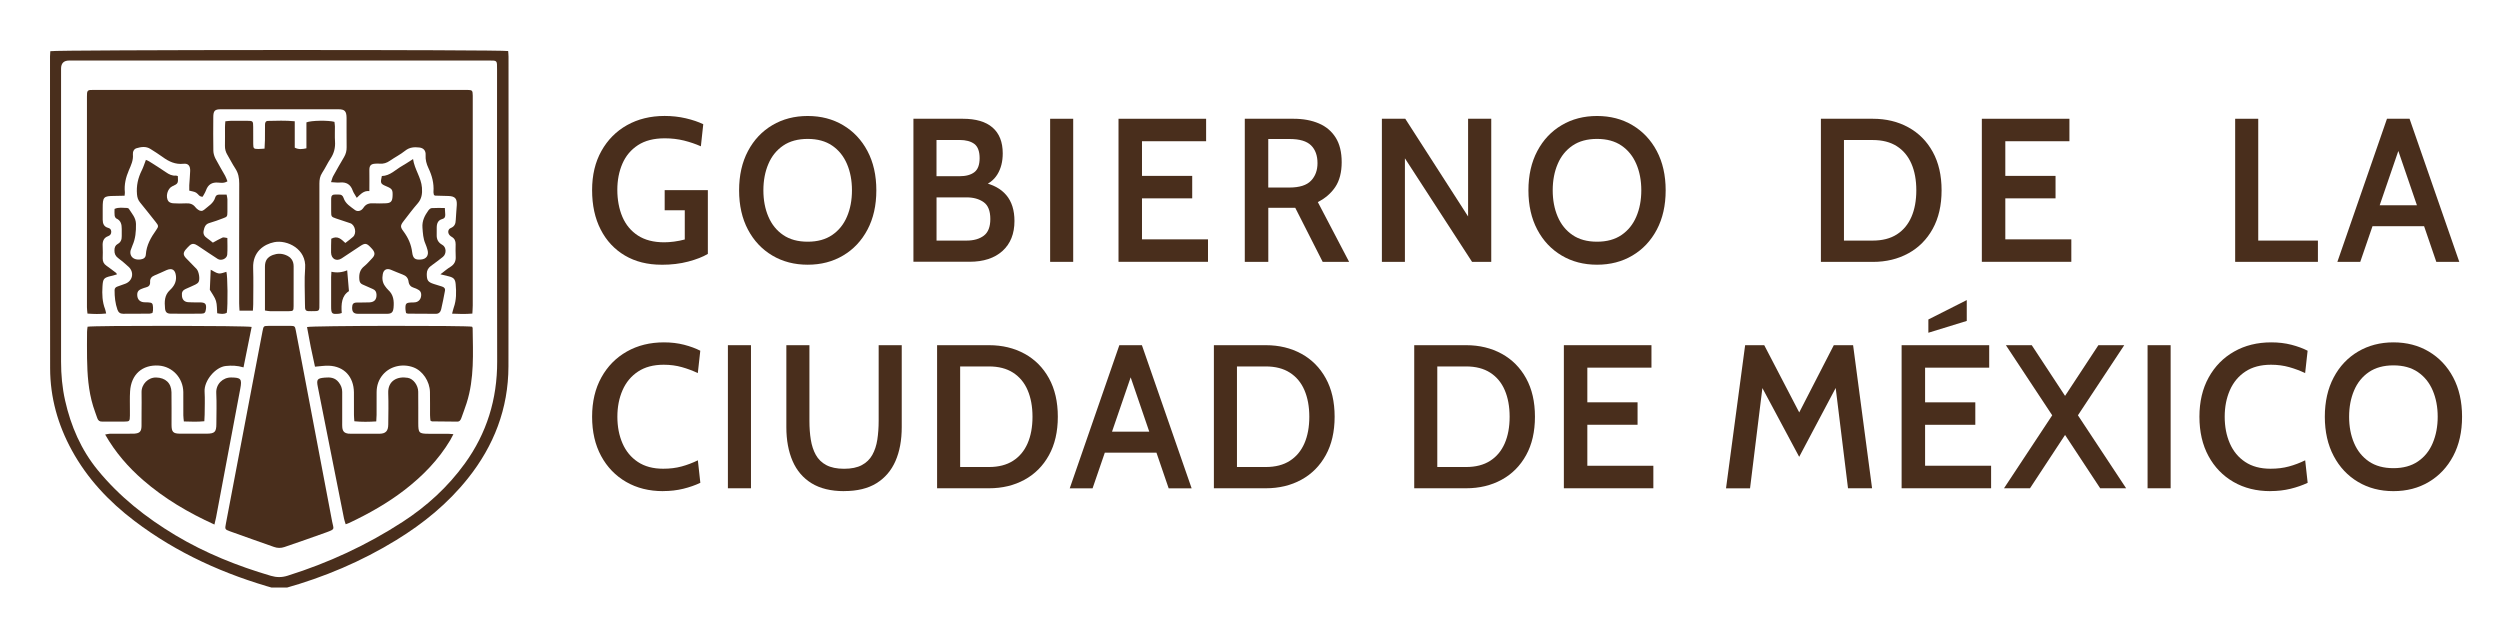 <svg width="200" height="51" viewBox="0 0 200 51" fill="none" xmlns="http://www.w3.org/2000/svg">
<g clip-path="url(#clip0_52_268)">
<path d="M4.026 4.096C4.402 3.978 40.202 3.966 40.654 4.084C40.662 4.226 40.682 4.384 40.682 4.54C40.682 12.796 40.693 21.053 40.676 29.307C40.67 32.695 39.509 35.663 37.435 38.267C35.83 40.283 33.872 41.875 31.706 43.204C28.911 44.92 25.926 46.178 22.789 47.057C22.556 47.124 22.326 47.178 22.073 47.106C17.988 45.967 14.161 44.263 10.743 41.664C8.721 40.127 6.992 38.299 5.749 36.029C4.632 33.99 4.012 31.801 4.01 29.457C3.995 21.142 4.001 12.828 4.001 4.514C4.001 4.37 4.015 4.226 4.024 4.096H4.026ZM22.32 4.843C16.726 4.843 11.128 4.843 5.533 4.843C5.103 4.843 4.887 5.057 4.885 5.486C4.885 13.301 4.885 21.114 4.885 28.929C4.885 29.976 4.978 31.014 5.208 32.038C5.668 34.091 6.49 35.98 7.809 37.595C9.557 39.735 11.695 41.419 14.032 42.818C16.431 44.254 19.004 45.281 21.669 46.065C22.13 46.201 22.55 46.201 23.011 46.056C26.26 45.036 29.332 43.62 32.205 41.754C34.136 40.502 35.825 38.965 37.188 37.079C38.937 34.662 39.781 31.946 39.773 28.92C39.75 21.137 39.764 13.35 39.764 5.567C39.764 4.797 39.792 4.843 39.063 4.843C33.482 4.843 27.901 4.843 22.318 4.843H22.32Z" fill="#492E1C"/>
<path d="M29.557 15.288C29.108 15.233 28.85 15.527 28.541 15.827C28.409 15.593 28.283 15.432 28.219 15.25C28.042 14.74 27.697 14.552 27.186 14.601C26.979 14.622 26.765 14.584 26.482 14.572C26.552 14.371 26.583 14.218 26.653 14.091C26.936 13.578 27.225 13.07 27.523 12.568C27.669 12.32 27.736 12.066 27.73 11.775C27.719 10.996 27.73 10.215 27.725 9.436C27.722 8.894 27.579 8.741 27.068 8.741C23.934 8.738 20.8 8.738 17.666 8.741C17.178 8.741 17.066 8.865 17.063 9.379C17.057 10.275 17.051 11.175 17.068 12.072C17.074 12.28 17.144 12.505 17.239 12.692C17.481 13.159 17.759 13.606 18.014 14.068C18.087 14.2 18.132 14.351 18.196 14.503C17.93 14.671 17.677 14.624 17.447 14.607C16.964 14.57 16.653 14.754 16.482 15.221C16.415 15.409 16.299 15.579 16.212 15.738C15.929 15.749 15.853 15.507 15.688 15.412C15.534 15.322 15.34 15.305 15.141 15.25C15.141 15.103 15.135 14.959 15.141 14.818C15.163 14.437 15.202 14.053 15.214 13.673C15.225 13.269 15.062 13.059 14.681 13.102C14.032 13.171 13.513 12.929 13.011 12.56C12.697 12.329 12.363 12.127 12.035 11.916C11.675 11.686 11.288 11.749 10.918 11.859C10.713 11.919 10.612 12.139 10.632 12.358C10.674 12.825 10.483 13.217 10.309 13.621C10.07 14.18 9.925 14.76 9.989 15.38C9.998 15.449 9.978 15.521 9.967 15.657C9.692 15.663 9.425 15.671 9.159 15.674C8.28 15.68 8.216 15.746 8.216 16.66C8.216 16.969 8.216 17.278 8.216 17.586C8.219 17.892 8.317 18.134 8.637 18.224C8.785 18.264 8.892 18.336 8.9 18.521C8.909 18.714 8.816 18.832 8.656 18.89C8.278 19.028 8.191 19.317 8.213 19.694C8.233 20.017 8.224 20.343 8.216 20.666C8.21 20.926 8.306 21.113 8.516 21.257C8.788 21.445 9.049 21.652 9.313 21.854C9.321 21.863 9.324 21.88 9.349 21.955C9.189 21.999 9.035 22.045 8.875 22.082C8.3 22.221 8.236 22.296 8.199 22.913C8.16 23.536 8.179 24.147 8.409 24.738C8.446 24.831 8.457 24.931 8.491 25.081C7.986 25.136 7.509 25.125 6.998 25.087C6.981 24.9 6.956 24.744 6.956 24.585C6.956 18.965 6.956 13.341 6.956 7.72C6.956 7.631 6.956 7.544 6.964 7.455C6.973 7.302 7.049 7.207 7.203 7.201C7.318 7.196 7.433 7.193 7.545 7.193C17.436 7.193 27.326 7.193 37.214 7.193C37.27 7.193 37.329 7.193 37.385 7.193C37.789 7.204 37.812 7.23 37.82 7.657C37.82 7.732 37.82 7.804 37.82 7.879C37.82 13.399 37.82 18.916 37.82 24.436C37.82 24.637 37.8 24.839 37.789 25.087C37.248 25.131 36.74 25.122 36.167 25.093C36.218 24.903 36.249 24.753 36.299 24.608C36.518 23.997 36.51 23.366 36.454 22.734C36.417 22.333 36.294 22.206 35.907 22.108C35.719 22.059 35.528 22.016 35.233 21.944C35.553 21.701 35.778 21.503 36.027 21.353C36.347 21.157 36.482 20.891 36.456 20.513C36.437 20.19 36.448 19.867 36.451 19.541C36.454 19.285 36.37 19.083 36.145 18.953C36.083 18.919 36.022 18.875 35.974 18.82C35.797 18.63 35.825 18.336 36.064 18.241C36.372 18.114 36.451 17.895 36.462 17.586C36.476 17.188 36.524 16.793 36.544 16.398C36.566 15.885 36.403 15.706 35.898 15.68C35.542 15.663 35.183 15.663 34.826 15.651C34.801 15.651 34.773 15.628 34.717 15.605C34.706 15.527 34.669 15.426 34.678 15.331C34.725 14.665 34.56 14.045 34.279 13.457C34.119 13.119 34.024 12.779 34.049 12.395C34.072 12.052 33.878 11.836 33.55 11.801C33.148 11.755 32.77 11.772 32.416 12.055C32.035 12.361 31.591 12.583 31.187 12.862C30.938 13.035 30.679 13.119 30.382 13.093C30.267 13.084 30.152 13.087 30.04 13.093C29.658 13.11 29.54 13.255 29.549 13.641C29.56 14.169 29.549 14.697 29.549 15.296L29.557 15.288Z" fill="#492E1C"/>
<path d="M22.343 26.068C22.643 26.068 22.943 26.062 23.243 26.068C23.574 26.076 23.599 26.097 23.664 26.437C23.835 27.317 24.001 28.196 24.169 29.078C24.971 33.292 25.777 37.508 26.571 41.724C26.689 42.347 26.843 42.316 26.128 42.581C25.011 42.993 23.88 43.368 22.758 43.761C22.477 43.858 22.199 43.856 21.919 43.755C20.743 43.337 19.565 42.93 18.392 42.503C17.982 42.353 17.988 42.33 18.072 41.889C18.779 38.166 19.489 34.44 20.196 30.717C20.465 29.303 20.735 27.887 21.007 26.474C21.083 26.082 21.091 26.076 21.484 26.071C21.77 26.065 22.056 26.071 22.343 26.071V26.068Z" fill="#492E1C"/>
<path d="M18.027 9.704C18.198 9.687 18.336 9.667 18.476 9.664C18.905 9.658 19.335 9.658 19.764 9.664C20.238 9.667 20.252 9.681 20.255 10.152C20.258 10.607 20.252 11.063 20.258 11.518C20.264 11.885 20.297 11.916 20.659 11.919C20.814 11.919 20.965 11.902 21.164 11.89C21.175 11.642 21.192 11.429 21.195 11.213C21.201 10.8 21.198 10.388 21.201 9.976C21.201 9.811 21.248 9.676 21.434 9.673C22.129 9.661 22.828 9.627 23.58 9.702V11.813C23.905 11.977 24.18 11.934 24.514 11.864V9.791C24.885 9.632 26.288 9.615 26.756 9.748C26.767 9.86 26.79 9.99 26.793 10.117C26.798 10.515 26.773 10.913 26.801 11.308C26.835 11.813 26.725 12.26 26.445 12.681C26.203 13.044 26.021 13.451 25.78 13.814C25.597 14.088 25.552 14.368 25.552 14.685C25.558 17.863 25.555 21.041 25.552 24.219C25.552 24.917 25.606 24.894 24.902 24.894C24.815 24.894 24.73 24.891 24.643 24.888C24.486 24.882 24.413 24.787 24.405 24.634C24.399 24.516 24.396 24.398 24.396 24.283C24.396 23.34 24.335 22.394 24.411 21.459C24.531 19.916 22.974 19.166 21.936 19.374C21.136 19.536 20.21 20.124 20.252 21.43C20.283 22.399 20.261 23.371 20.258 24.343C20.258 24.502 20.241 24.66 20.23 24.854H19.161C19.15 24.631 19.133 24.447 19.133 24.259C19.133 21.067 19.127 17.875 19.138 14.679C19.138 14.235 19.068 13.846 18.821 13.474C18.588 13.122 18.401 12.738 18.184 12.375C18.053 12.156 17.991 11.925 17.996 11.665C18.008 11.167 17.996 10.665 17.999 10.166C17.999 10.022 18.016 9.88 18.027 9.704Z" fill="#492E1C"/>
<path d="M37.767 26.134C37.789 26.189 37.812 26.215 37.812 26.244C37.837 28.257 37.955 30.281 37.332 32.239C37.203 32.643 37.051 33.041 36.908 33.442C36.852 33.6 36.771 33.733 36.574 33.73C35.901 33.722 35.23 33.719 34.557 33.71C34.532 33.71 34.506 33.684 34.436 33.65C34.425 33.523 34.403 33.367 34.403 33.211C34.397 32.594 34.411 31.974 34.397 31.357C34.377 30.503 33.813 29.67 33.089 29.393C32.217 29.061 31.221 29.289 30.643 29.958C30.295 30.362 30.132 30.838 30.129 31.374C30.124 31.977 30.129 32.58 30.127 33.185C30.127 33.344 30.112 33.502 30.101 33.713C29.509 33.75 28.948 33.762 28.348 33.701C28.336 33.514 28.317 33.358 28.317 33.2C28.314 32.597 28.32 31.994 28.314 31.389C28.297 30.134 27.531 29.306 26.313 29.257C25.963 29.243 25.609 29.303 25.199 29.335C24.964 28.306 24.748 27.236 24.562 26.163C24.924 26.05 37.323 26.033 37.77 26.137L37.767 26.134Z" fill="#492E1C"/>
<path d="M7.007 26.137C7.464 26.036 19.745 26.048 20.132 26.154C19.916 27.221 19.703 28.291 19.481 29.39C18.976 29.24 18.53 29.232 18.07 29.278C17.234 29.358 16.316 30.457 16.367 31.325C16.403 31.942 16.375 32.562 16.372 33.18C16.372 33.338 16.358 33.497 16.347 33.699C15.794 33.756 15.275 33.733 14.709 33.716C14.692 33.529 14.666 33.376 14.666 33.22C14.661 32.603 14.669 31.983 14.664 31.366C14.65 30.238 13.797 29.321 12.7 29.246C11.389 29.159 10.491 29.953 10.407 31.302C10.374 31.83 10.396 32.361 10.393 32.891C10.393 33.009 10.393 33.128 10.393 33.243C10.385 33.702 10.371 33.722 9.936 33.727C9.521 33.733 9.105 33.727 8.69 33.727C8.519 33.727 8.345 33.719 8.174 33.727C7.975 33.736 7.848 33.647 7.784 33.456C7.674 33.136 7.554 32.822 7.453 32.499C7.068 31.25 6.984 29.958 6.964 28.66C6.953 27.954 6.959 27.247 6.964 26.541C6.964 26.399 6.993 26.258 7.007 26.131V26.137Z" fill="#492E1C"/>
<path d="M36.276 34.728C36.17 34.93 36.102 35.071 36.024 35.204C35.073 36.796 33.807 38.085 32.365 39.198C30.996 40.254 29.503 41.093 27.951 41.828C27.876 41.866 27.792 41.889 27.654 41.941C27.606 41.776 27.55 41.635 27.522 41.488C27.099 39.368 26.678 37.252 26.257 35.132C25.979 33.733 25.701 32.334 25.424 30.939C25.306 30.35 25.384 30.264 25.982 30.209C26.414 30.172 26.798 30.198 27.101 30.59C27.281 30.823 27.376 31.063 27.376 31.354C27.376 32.164 27.376 32.972 27.376 33.782C27.376 33.915 27.371 34.047 27.382 34.18C27.413 34.512 27.545 34.645 27.867 34.691C27.938 34.699 28.01 34.699 28.081 34.699C28.838 34.699 29.599 34.705 30.356 34.699C30.85 34.696 31.055 34.483 31.06 33.97C31.069 33.13 31.088 32.291 31.058 31.452C31.018 30.454 31.793 30.082 32.626 30.226C33.075 30.304 33.451 30.829 33.457 31.334C33.468 32.173 33.459 33.012 33.462 33.851C33.462 34.639 33.521 34.699 34.293 34.702C34.795 34.702 35.294 34.702 35.797 34.702C35.931 34.702 36.069 34.719 36.276 34.734V34.728Z" fill="#492E1C"/>
<path d="M17.155 41.964C15.062 41.012 13.148 39.887 11.445 38.405C10.261 37.376 9.234 36.202 8.412 34.763C8.575 34.734 8.679 34.702 8.782 34.699C9.327 34.694 9.871 34.699 10.413 34.696C10.528 34.696 10.643 34.699 10.755 34.691C11.179 34.659 11.31 34.52 11.322 34.088C11.33 33.722 11.322 33.352 11.325 32.983C11.325 32.453 11.339 31.925 11.325 31.394C11.305 30.731 11.861 30.186 12.495 30.2C13.227 30.218 13.704 30.636 13.718 31.377C13.735 32.245 13.718 33.113 13.723 33.981C13.723 34.558 13.847 34.688 14.4 34.694C15.115 34.702 15.831 34.699 16.546 34.694C17.177 34.688 17.307 34.555 17.309 33.918C17.312 33.093 17.343 32.268 17.301 31.446C17.262 30.72 17.837 30.189 18.499 30.198C19.268 30.209 19.372 30.304 19.223 31.091C18.578 34.529 17.932 37.964 17.284 41.401C17.253 41.557 17.214 41.713 17.155 41.961V41.964Z" fill="#492E1C"/>
<path d="M26.51 19.094C27.023 18.823 27.309 19.149 27.627 19.438C27.845 19.265 28.061 19.117 28.249 18.942C28.555 18.656 28.409 17.99 28.022 17.857C27.643 17.727 27.259 17.609 26.88 17.477C26.501 17.344 26.496 17.332 26.493 16.905C26.49 16.568 26.496 16.228 26.493 15.89C26.493 15.674 26.58 15.559 26.799 15.565C26.9 15.567 26.998 15.57 27.099 15.565C27.298 15.55 27.422 15.642 27.486 15.836C27.638 16.306 28.044 16.531 28.395 16.799C28.603 16.957 28.898 16.891 29.072 16.626C29.279 16.306 29.546 16.248 29.88 16.265C30.194 16.283 30.508 16.274 30.822 16.265C31.26 16.254 31.386 16.127 31.406 15.691C31.428 15.184 31.378 15.1 30.909 14.904C30.438 14.705 30.416 14.659 30.547 14.082C31.212 14.068 31.656 13.557 32.2 13.255C32.475 13.102 32.733 12.92 33.044 12.724C33.168 13.566 33.696 14.203 33.757 15.014C33.794 15.492 33.738 15.905 33.409 16.28C33.017 16.727 32.663 17.208 32.295 17.681C32.009 18.05 32.015 18.157 32.29 18.526C32.652 19.014 32.896 19.55 32.972 20.17C33.033 20.678 33.202 20.802 33.681 20.761C34.111 20.727 34.321 20.424 34.203 20C34.156 19.83 34.102 19.66 34.032 19.501C33.85 19.091 33.83 18.659 33.797 18.215C33.754 17.664 33.979 17.246 34.268 16.839C34.33 16.753 34.439 16.655 34.532 16.649C34.868 16.626 35.208 16.64 35.587 16.64C35.601 16.848 35.612 17.006 35.62 17.162C35.629 17.344 35.573 17.474 35.382 17.523C35.045 17.609 34.944 17.869 34.938 18.189C34.936 18.379 34.944 18.572 34.936 18.763C34.919 19.138 35.048 19.403 35.385 19.588C35.713 19.769 35.733 20.306 35.432 20.551C35.118 20.808 34.787 21.041 34.464 21.283C34.257 21.439 34.142 21.635 34.142 21.918C34.144 22.425 34.229 22.564 34.7 22.717C34.919 22.786 35.138 22.858 35.356 22.921C35.531 22.973 35.634 23.077 35.595 23.273C35.5 23.764 35.41 24.254 35.295 24.738C35.247 24.946 35.121 25.107 34.874 25.105C34.13 25.099 33.387 25.099 32.643 25.093C32.604 25.093 32.562 25.07 32.486 25.047C32.469 24.949 32.441 24.836 32.436 24.727C32.422 24.277 32.483 24.216 32.907 24.199C33.022 24.196 33.137 24.199 33.249 24.179C33.508 24.127 33.67 23.925 33.693 23.654C33.715 23.389 33.617 23.233 33.35 23.117C33.272 23.083 33.193 23.045 33.109 23.022C32.865 22.95 32.719 22.794 32.685 22.529C32.649 22.235 32.486 22.062 32.214 21.964C31.889 21.849 31.577 21.699 31.257 21.575C30.929 21.448 30.688 21.58 30.623 21.929C30.559 22.273 30.589 22.604 30.808 22.895C30.887 22.999 30.963 23.112 31.058 23.195C31.485 23.579 31.532 24.078 31.485 24.608C31.451 24.978 31.33 25.102 30.965 25.105C30.194 25.11 29.419 25.11 28.648 25.105C28.291 25.102 28.162 24.954 28.171 24.591C28.176 24.326 28.266 24.213 28.527 24.205C28.869 24.19 29.215 24.21 29.557 24.19C29.955 24.17 30.135 23.957 30.121 23.57C30.112 23.357 30.034 23.21 29.835 23.126C29.557 23.011 29.285 22.878 29.007 22.76C28.825 22.682 28.76 22.552 28.746 22.35C28.712 21.929 28.788 21.575 29.139 21.298C29.363 21.119 29.551 20.891 29.753 20.683C30.017 20.415 30.023 20.216 29.779 19.925C29.731 19.87 29.68 19.818 29.63 19.766C29.335 19.461 29.206 19.435 28.844 19.668C28.334 19.997 27.837 20.34 27.329 20.672C26.911 20.943 26.493 20.712 26.485 20.196C26.476 19.818 26.496 19.443 26.501 19.097L26.51 19.094Z" fill="#492E1C"/>
<path d="M14.229 14.091C14.259 14.674 14.251 14.688 13.782 14.904C13.398 15.08 13.213 15.749 13.474 16.101C13.547 16.196 13.715 16.254 13.844 16.262C14.186 16.286 14.531 16.286 14.874 16.268C15.18 16.251 15.435 16.32 15.631 16.577C15.69 16.658 15.774 16.724 15.856 16.782C16.013 16.897 16.184 16.909 16.333 16.779C16.667 16.487 17.082 16.271 17.22 15.792C17.267 15.631 17.385 15.565 17.548 15.568C17.73 15.57 17.915 15.568 18.129 15.568C18.154 15.715 18.19 15.824 18.193 15.934C18.201 16.271 18.201 16.611 18.193 16.949C18.188 17.321 18.176 17.341 17.848 17.462C17.486 17.598 17.121 17.736 16.751 17.84C16.428 17.932 16.35 18.177 16.291 18.46C16.238 18.731 16.35 18.907 16.563 19.051C16.729 19.164 16.88 19.296 17.029 19.412C17.304 19.265 17.548 19.115 17.803 19.005C17.893 18.968 18.019 19.022 18.188 19.04C18.188 19.498 18.213 19.937 18.179 20.369C18.154 20.695 17.699 20.894 17.419 20.715C16.933 20.404 16.456 20.078 15.976 19.758C15.867 19.686 15.761 19.611 15.643 19.556C15.472 19.475 15.306 19.501 15.166 19.64C15.053 19.752 14.936 19.864 14.837 19.988C14.644 20.234 14.655 20.41 14.877 20.646C15.157 20.94 15.446 21.226 15.727 21.52C15.912 21.716 16.016 22.325 15.887 22.555C15.836 22.648 15.727 22.717 15.629 22.766C15.384 22.887 15.132 22.991 14.882 23.103C14.596 23.233 14.523 23.371 14.557 23.689C14.588 23.968 14.739 24.141 15.028 24.173C15.27 24.199 15.514 24.185 15.758 24.19C15.845 24.19 15.929 24.19 16.016 24.19C16.425 24.202 16.526 24.317 16.476 24.724C16.439 25.009 16.375 25.09 16.097 25.093C15.281 25.102 14.467 25.102 13.65 25.093C13.356 25.09 13.23 24.975 13.202 24.672C13.154 24.138 13.148 23.619 13.594 23.207C13.909 22.916 14.127 22.561 14.077 22.082C14.024 21.586 13.774 21.416 13.322 21.609C13.005 21.745 12.697 21.903 12.377 22.027C12.13 22.123 11.992 22.284 12.009 22.552C12.023 22.803 11.911 22.933 11.684 22.988C11.571 23.014 11.465 23.057 11.358 23.097C11.055 23.21 10.96 23.354 10.982 23.651C11.005 23.945 11.173 24.133 11.468 24.176C11.594 24.193 11.726 24.182 11.852 24.19C12.172 24.21 12.225 24.26 12.242 24.583C12.248 24.669 12.245 24.759 12.239 24.848C12.233 24.906 12.214 24.96 12.197 25.035C12.116 25.055 12.034 25.093 11.956 25.093C11.254 25.099 10.553 25.093 9.851 25.102C9.616 25.102 9.475 24.995 9.397 24.779C9.22 24.274 9.164 23.749 9.167 23.216C9.167 23.06 9.251 22.976 9.386 22.927C9.602 22.852 9.821 22.777 10.034 22.694C10.615 22.469 10.755 21.791 10.297 21.353C10.025 21.093 9.728 20.859 9.431 20.629C9.229 20.473 9.15 20.283 9.156 20.026C9.158 19.798 9.22 19.625 9.419 19.515C9.666 19.383 9.745 19.161 9.739 18.89C9.736 18.699 9.739 18.506 9.739 18.316C9.739 17.958 9.677 17.644 9.31 17.48C9.24 17.448 9.181 17.324 9.17 17.237C9.147 17.067 9.164 16.888 9.164 16.712C9.515 16.559 9.843 16.634 10.166 16.637C10.216 16.637 10.289 16.669 10.314 16.712C10.55 17.09 10.87 17.413 10.878 17.918C10.887 18.515 10.842 19.092 10.595 19.64C10.564 19.706 10.553 19.781 10.519 19.844C10.267 20.343 10.556 20.859 11.271 20.75C11.493 20.715 11.653 20.608 11.667 20.363C11.717 19.611 12.074 18.996 12.492 18.408C12.702 18.114 12.688 18.048 12.455 17.759C12.037 17.237 11.627 16.707 11.201 16.19C11.044 16 10.982 15.795 10.96 15.55C10.898 14.867 11.038 14.238 11.341 13.632C11.47 13.376 11.555 13.096 11.672 12.79C11.74 12.819 11.844 12.854 11.933 12.911C12.385 13.197 12.84 13.477 13.277 13.78C13.521 13.95 13.768 14.076 14.071 14.048C14.122 14.042 14.178 14.074 14.226 14.088L14.229 14.091Z" fill="#492E1C"/>
<path d="M21.196 24.836C21.196 24.421 21.196 24.084 21.196 23.749C21.196 22.942 21.193 22.134 21.196 21.329C21.198 20.845 21.389 20.565 21.83 20.398C22.178 20.268 22.531 20.268 22.876 20.41C23.272 20.571 23.494 20.859 23.491 21.318C23.485 22.373 23.491 23.432 23.488 24.487C23.488 24.862 23.457 24.891 23.098 24.894C22.599 24.9 22.099 24.9 21.6 24.894C21.479 24.894 21.355 24.862 21.196 24.839V24.836Z" fill="#492E1C"/>
<path d="M16.787 23.181C16.807 22.699 16.832 22.166 16.857 21.578C17.104 21.699 17.298 21.852 17.503 21.877C17.696 21.903 17.907 21.794 18.111 21.745C18.21 22.033 18.238 24.427 18.145 25.018C17.912 25.159 17.663 25.11 17.376 25.061C17.348 24.733 17.371 24.386 17.278 24.075C17.191 23.781 16.981 23.524 16.787 23.184V23.181Z" fill="#492E1C"/>
<path d="M27.34 25.041C27.245 25.067 27.192 25.09 27.136 25.096C26.544 25.154 26.49 25.105 26.49 24.505C26.49 23.726 26.49 22.948 26.49 22.172C26.49 22.03 26.504 21.886 26.513 21.739C26.941 21.837 27.362 21.799 27.775 21.624C27.82 22.16 27.865 22.685 27.916 23.291C27.34 23.648 27.282 24.309 27.34 25.044V25.041Z" fill="#492E1C"/>
<path d="M52.926 21.178C51.804 21.178 50.825 20.933 49.991 20.442C49.16 19.95 48.512 19.259 48.055 18.364C47.595 17.469 47.368 16.419 47.368 15.21C47.368 14.001 47.616 12.966 48.113 12.078C48.609 11.191 49.293 10.499 50.163 10.011C51.034 9.523 52.038 9.276 53.167 9.276C53.761 9.276 54.325 9.338 54.865 9.464C55.404 9.59 55.869 9.749 56.261 9.937L56.07 11.705C55.656 11.52 55.207 11.368 54.725 11.246C54.243 11.128 53.728 11.065 53.181 11.065C52.311 11.065 51.599 11.246 51.037 11.612C50.476 11.978 50.062 12.47 49.793 13.091C49.523 13.713 49.386 14.411 49.386 15.191C49.386 15.972 49.523 16.726 49.796 17.358C50.07 17.99 50.483 18.486 51.037 18.845C51.591 19.203 52.289 19.384 53.135 19.384C53.368 19.384 53.631 19.366 53.922 19.329C54.214 19.292 54.502 19.233 54.782 19.159V16.822H53.174V15.21H56.628V20.312C56.225 20.553 55.703 20.756 55.059 20.926C54.419 21.096 53.707 21.181 52.926 21.181V21.178Z" fill="#492E1C"/>
<path d="M64.617 21.177C63.556 21.177 62.614 20.933 61.786 20.442C60.959 19.95 60.308 19.262 59.837 18.371C59.365 17.48 59.128 16.434 59.128 15.228C59.128 14.023 59.365 12.977 59.837 12.086C60.308 11.194 60.959 10.503 61.786 10.015C62.614 9.523 63.556 9.279 64.617 9.279C65.679 9.279 66.621 9.523 67.448 10.015C68.276 10.507 68.927 11.194 69.398 12.086C69.87 12.977 70.107 14.023 70.107 15.228C70.107 16.434 69.87 17.48 69.398 18.371C68.927 19.262 68.276 19.954 67.448 20.442C66.621 20.933 65.679 21.177 64.617 21.177ZM64.617 19.336C65.398 19.336 66.049 19.159 66.574 18.8C67.1 18.442 67.495 17.953 67.758 17.332C68.024 16.711 68.157 16.009 68.157 15.225C68.157 14.441 68.024 13.738 67.758 13.117C67.492 12.496 67.1 12.008 66.574 11.649C66.049 11.291 65.398 11.113 64.617 11.113C63.837 11.113 63.178 11.291 62.653 11.649C62.128 12.008 61.732 12.496 61.47 13.117C61.204 13.738 61.071 14.441 61.071 15.225C61.071 16.009 61.204 16.711 61.47 17.332C61.736 17.953 62.128 18.442 62.653 18.8C63.178 19.159 63.833 19.336 64.617 19.336Z" fill="#492E1C"/>
<path d="M73.074 20.948V9.501H77.028C78.071 9.501 78.866 9.734 79.406 10.204C79.945 10.673 80.219 11.361 80.219 12.271C80.219 12.929 80.075 13.491 79.79 13.953C79.506 14.415 79.075 14.74 78.502 14.925L78.582 14.581C79.431 14.751 80.071 15.095 80.506 15.613C80.942 16.131 81.157 16.822 81.157 17.68C81.157 18.7 80.837 19.499 80.201 20.076C79.564 20.652 78.682 20.941 77.564 20.941H73.078L73.074 20.948ZM74.92 14.097H76.765C77.276 14.097 77.668 13.99 77.949 13.775C78.229 13.561 78.37 13.184 78.37 12.651C78.37 12.119 78.229 11.727 77.949 11.516C77.668 11.305 77.272 11.198 76.765 11.198H74.92V14.101V14.097ZM74.92 19.247H77.323C77.902 19.247 78.362 19.114 78.708 18.852C79.053 18.589 79.226 18.146 79.226 17.524C79.226 16.87 79.046 16.419 78.686 16.168C78.326 15.916 77.873 15.79 77.326 15.79H74.923V19.247H74.92Z" fill="#492E1C"/>
<path d="M84.011 20.948V9.501H85.856V20.948H84.011Z" fill="#492E1C"/>
<path d="M89.481 20.948V9.501H96.489V11.298H91.359V14.071H95.377V15.868H91.359V19.148H96.64V20.945H89.481V20.948Z" fill="#492E1C"/>
<path d="M99.583 20.948V9.501H103.49C104.26 9.501 104.932 9.627 105.511 9.875C106.091 10.122 106.537 10.503 106.857 11.013C107.177 11.524 107.335 12.178 107.335 12.977C107.335 13.775 107.163 14.456 106.821 14.962C106.479 15.469 106.015 15.868 105.425 16.164L107.929 20.948H105.814L103.619 16.622H101.464V20.948H99.587H99.583ZM101.461 15.003H103.141C103.954 15.003 104.533 14.822 104.878 14.459C105.227 14.097 105.4 13.627 105.4 13.051C105.4 12.441 105.227 11.967 104.882 11.627C104.536 11.291 103.972 11.121 103.188 11.121H101.461V15.003Z" fill="#492E1C"/>
<path d="M110.551 20.948V9.501H112.422L117.447 17.317V9.501H119.3V20.948H117.764L112.393 12.666V20.948H110.548H110.551Z" fill="#492E1C"/>
<path d="M127.764 21.177C126.703 21.177 125.76 20.933 124.933 20.442C124.105 19.95 123.454 19.262 122.983 18.371C122.512 17.48 122.274 16.434 122.274 15.228C122.274 14.023 122.512 12.977 122.983 12.086C123.454 11.194 124.105 10.503 124.933 10.015C125.76 9.523 126.703 9.279 127.764 9.279C128.825 9.279 129.768 9.523 130.595 10.015C131.422 10.507 132.073 11.194 132.545 12.086C133.016 12.977 133.253 14.023 133.253 15.228C133.253 16.434 133.016 17.48 132.545 18.371C132.073 19.262 131.422 19.954 130.595 20.442C129.768 20.933 128.825 21.177 127.764 21.177ZM127.764 19.336C128.545 19.336 129.196 19.159 129.721 18.8C130.246 18.442 130.642 17.953 130.904 17.332C131.171 16.711 131.304 16.009 131.304 15.225C131.304 14.441 131.171 13.738 130.904 13.117C130.638 12.496 130.246 12.008 129.721 11.649C129.196 11.291 128.545 11.113 127.764 11.113C126.983 11.113 126.325 11.291 125.8 11.649C125.275 12.008 124.879 12.496 124.616 13.117C124.35 13.738 124.217 14.441 124.217 15.225C124.217 16.009 124.35 16.711 124.616 17.332C124.882 17.953 125.275 18.442 125.8 18.8C126.325 19.159 126.98 19.336 127.764 19.336Z" fill="#492E1C"/>
<path d="M145.672 20.948V9.501H149.823C150.888 9.501 151.838 9.73 152.665 10.185C153.496 10.64 154.147 11.294 154.618 12.148C155.09 13.002 155.327 14.027 155.327 15.225C155.327 16.423 155.09 17.451 154.618 18.305C154.147 19.159 153.496 19.813 152.665 20.268C151.834 20.723 150.888 20.952 149.823 20.952H145.672V20.948ZM147.517 19.247H149.823C150.593 19.247 151.233 19.081 151.748 18.752C152.262 18.423 152.651 17.957 152.913 17.354C153.176 16.752 153.305 16.042 153.305 15.225C153.305 14.408 153.176 13.698 152.913 13.095C152.651 12.492 152.262 12.026 151.748 11.697C151.233 11.368 150.593 11.202 149.823 11.202H147.517V19.247Z" fill="#492E1C"/>
<path d="M158.547 20.948V9.501H165.554V11.298H160.425V14.071H164.443V15.868H160.425V19.148H165.706V20.945H158.547V20.948Z" fill="#492E1C"/>
<path d="M178.813 20.948V9.501H180.659V19.247H185.433V20.948H178.813Z" fill="#492E1C"/>
<path d="M191.62 11.357H192.113L188.821 20.948H186.99L190.958 9.501H192.764L196.743 20.948H194.904L191.62 11.357ZM194.214 18.094H189.512V16.419H194.214V18.094Z" fill="#492E1C"/>
<path d="M53.045 39.291C51.929 39.291 50.947 39.047 50.095 38.555C49.242 38.063 48.573 37.372 48.091 36.481C47.609 35.59 47.368 34.544 47.368 33.338C47.368 32.133 47.616 31.086 48.109 30.195C48.602 29.304 49.282 28.613 50.145 28.125C51.009 27.633 51.998 27.389 53.113 27.389C53.692 27.389 54.228 27.452 54.728 27.581C55.225 27.711 55.66 27.87 56.023 28.058L55.825 29.848C55.422 29.655 54.998 29.497 54.552 29.371C54.106 29.245 53.62 29.179 53.095 29.179C52.279 29.179 51.595 29.36 51.048 29.722C50.498 30.084 50.084 30.58 49.807 31.209C49.53 31.837 49.39 32.547 49.39 33.338C49.39 34.129 49.526 34.839 49.8 35.468C50.073 36.096 50.48 36.592 51.027 36.954C51.57 37.317 52.246 37.498 53.052 37.498C53.592 37.498 54.084 37.439 54.527 37.317C54.969 37.198 55.404 37.032 55.829 36.825L56.027 38.625C55.613 38.821 55.156 38.98 54.66 39.102C54.16 39.224 53.627 39.287 53.052 39.287L53.045 39.291Z" fill="#492E1C"/>
<path d="M58.232 39.062V27.615H60.078V39.062H58.232Z" fill="#492E1C"/>
<path d="M67.52 39.291C66.477 39.291 65.613 39.08 64.93 38.663C64.25 38.245 63.739 37.649 63.408 36.884C63.077 36.119 62.908 35.217 62.908 34.174V27.618H64.754V33.675C64.754 34.215 64.79 34.717 64.865 35.179C64.941 35.642 65.074 36.048 65.268 36.396C65.462 36.743 65.743 37.017 66.106 37.209C66.473 37.402 66.944 37.502 67.523 37.502C68.103 37.502 68.581 37.405 68.945 37.209C69.308 37.017 69.588 36.743 69.783 36.396C69.977 36.048 70.114 35.642 70.186 35.172C70.257 34.706 70.293 34.207 70.293 33.671V27.615H72.139V34.17C72.139 35.213 71.973 36.115 71.639 36.88C71.304 37.646 70.797 38.237 70.117 38.659C69.437 39.08 68.574 39.287 67.527 39.287L67.52 39.291Z" fill="#492E1C"/>
<path d="M74.967 39.062V27.615H79.118C80.183 27.615 81.133 27.844 81.964 28.299C82.794 28.753 83.446 29.408 83.917 30.262C84.388 31.116 84.626 32.14 84.626 33.338C84.626 34.536 84.388 35.564 83.917 36.414C83.446 37.269 82.794 37.923 81.964 38.378C81.133 38.833 80.186 39.062 79.118 39.062H74.967ZM76.812 37.361H79.118C79.888 37.361 80.528 37.195 81.043 36.865C81.557 36.536 81.946 36.071 82.208 35.468C82.471 34.865 82.6 34.155 82.6 33.338C82.6 32.521 82.467 31.811 82.208 31.209C81.949 30.606 81.557 30.14 81.043 29.811C80.528 29.482 79.888 29.315 79.118 29.315H76.812V37.361Z" fill="#492E1C"/>
<path d="M90.205 29.474H90.698L87.406 39.066H85.579L89.547 27.618H91.353L95.331 39.066H93.493L90.209 29.474H90.205ZM92.799 36.211H88.097V34.536H92.799V36.211Z" fill="#492E1C"/>
<path d="M97.111 39.062V27.615H101.263C102.327 27.615 103.277 27.844 104.108 28.299C104.939 28.753 105.59 29.408 106.061 30.262C106.533 31.116 106.77 32.14 106.77 33.338C106.77 34.536 106.533 35.564 106.061 36.414C105.59 37.269 104.939 37.923 104.108 38.378C103.277 38.833 102.331 39.062 101.263 39.062H97.111ZM98.957 37.361H101.263C102.032 37.361 102.673 37.195 103.187 36.865C103.702 36.536 104.09 36.071 104.353 35.468C104.615 34.865 104.745 34.155 104.745 33.338C104.745 32.521 104.612 31.811 104.353 31.209C104.094 30.606 103.702 30.14 103.187 29.811C102.673 29.482 102.032 29.315 101.263 29.315H98.957V37.361Z" fill="#492E1C"/>
<path d="M113.138 39.062V27.615H117.289C118.354 27.615 119.303 27.844 120.134 28.299C120.965 28.753 121.617 29.408 122.088 30.262C122.559 31.116 122.796 32.14 122.796 33.338C122.796 34.536 122.559 35.564 122.088 36.414C121.617 37.269 120.965 37.923 120.134 38.378C119.303 38.833 118.357 39.062 117.289 39.062H113.138ZM114.983 37.361H117.289C118.059 37.361 118.699 37.195 119.214 36.865C119.728 36.536 120.116 36.071 120.379 35.468C120.642 34.865 120.771 34.155 120.771 33.338C120.771 32.521 120.638 31.811 120.379 31.209C120.12 30.606 119.728 30.14 119.214 29.811C118.699 29.482 118.059 29.315 117.289 29.315H114.983V37.361Z" fill="#492E1C"/>
<path d="M125.109 39.062V27.615H132.117V29.412H126.987V32.185H131.005V33.981H126.987V37.261H132.268V39.062H125.109Z" fill="#492E1C"/>
<path d="M138.082 39.062L139.611 27.615H141.139L143.938 32.994L146.704 27.615H148.248L149.766 39.062H147.841L146.751 30.192L147.251 30.291L143.935 36.547L140.593 30.303L141.093 30.214L140.003 39.069H138.078L138.082 39.062Z" fill="#492E1C"/>
<path d="M152.129 39.062V27.615H159.136V29.412H154.007V32.185H158.025V33.982H154.007V37.261H159.288V39.062H152.129ZM154.269 26.62V25.559L157.341 24.006V25.674L154.269 26.62Z" fill="#492E1C"/>
<path d="M160.32 39.062L164.177 33.224L160.471 27.615H162.54L165.205 31.671L167.871 27.615H169.94L166.234 33.224L170.091 39.062H168.015L165.205 34.795L162.4 39.062H160.324H160.32Z" fill="#492E1C"/>
<path d="M171.806 39.062V27.615H173.651V39.062H171.806Z" fill="#492E1C"/>
<path d="M181.631 39.291C180.515 39.291 179.533 39.047 178.681 38.555C177.828 38.063 177.159 37.372 176.677 36.481C176.195 35.59 175.954 34.544 175.954 33.338C175.954 32.133 176.202 31.086 176.695 30.195C177.188 29.304 177.868 28.613 178.731 28.125C179.595 27.633 180.584 27.389 181.699 27.389C182.278 27.389 182.814 27.452 183.314 27.581C183.811 27.711 184.246 27.87 184.609 28.058L184.411 29.848C184.008 29.655 183.584 29.497 183.138 29.371C182.692 29.245 182.206 29.179 181.681 29.179C180.864 29.179 180.181 29.36 179.634 29.722C179.084 30.084 178.67 30.58 178.393 31.209C178.116 31.837 177.976 32.547 177.976 33.338C177.976 34.129 178.112 34.839 178.386 35.468C178.659 36.096 179.066 36.592 179.613 36.954C180.156 37.317 180.832 37.498 181.638 37.498C182.177 37.498 182.67 37.439 183.113 37.317C183.555 37.198 183.99 37.032 184.415 36.825L184.613 38.625C184.199 38.821 183.742 38.98 183.246 39.102C182.746 39.224 182.213 39.287 181.638 39.287L181.631 39.291Z" fill="#492E1C"/>
<path d="M191.476 39.291C190.415 39.291 189.472 39.047 188.645 38.555C187.817 38.063 187.166 37.372 186.695 36.481C186.224 35.59 185.986 34.544 185.986 33.338C185.986 32.133 186.224 31.086 186.695 30.195C187.166 29.304 187.817 28.613 188.645 28.125C189.472 27.637 190.415 27.389 191.476 27.389C192.537 27.389 193.48 27.633 194.307 28.125C195.134 28.617 195.785 29.304 196.257 30.195C196.728 31.086 196.965 32.133 196.965 33.338C196.965 34.544 196.728 35.59 196.257 36.481C195.785 37.372 195.134 38.063 194.307 38.555C193.48 39.047 192.537 39.291 191.476 39.291ZM191.476 37.453C192.256 37.453 192.908 37.276 193.433 36.917C193.958 36.562 194.354 36.071 194.616 35.449C194.879 34.828 195.016 34.126 195.016 33.342C195.016 32.558 194.882 31.855 194.616 31.234C194.35 30.613 193.958 30.125 193.433 29.767C192.908 29.408 192.256 29.23 191.476 29.23C190.695 29.23 190.037 29.408 189.512 29.767C188.986 30.125 188.591 30.613 188.328 31.234C188.062 31.855 187.929 32.558 187.929 33.342C187.929 34.126 188.062 34.828 188.328 35.449C188.594 36.071 188.99 36.559 189.512 36.917C190.037 37.276 190.692 37.453 191.476 37.453Z" fill="#492E1C"/>
</g>
<defs>
<clipPath id="clip0_52_268">
<rect width="193" height="43" fill="white" transform="translate(4 4)"/>
</clipPath>
</defs>
</svg>
